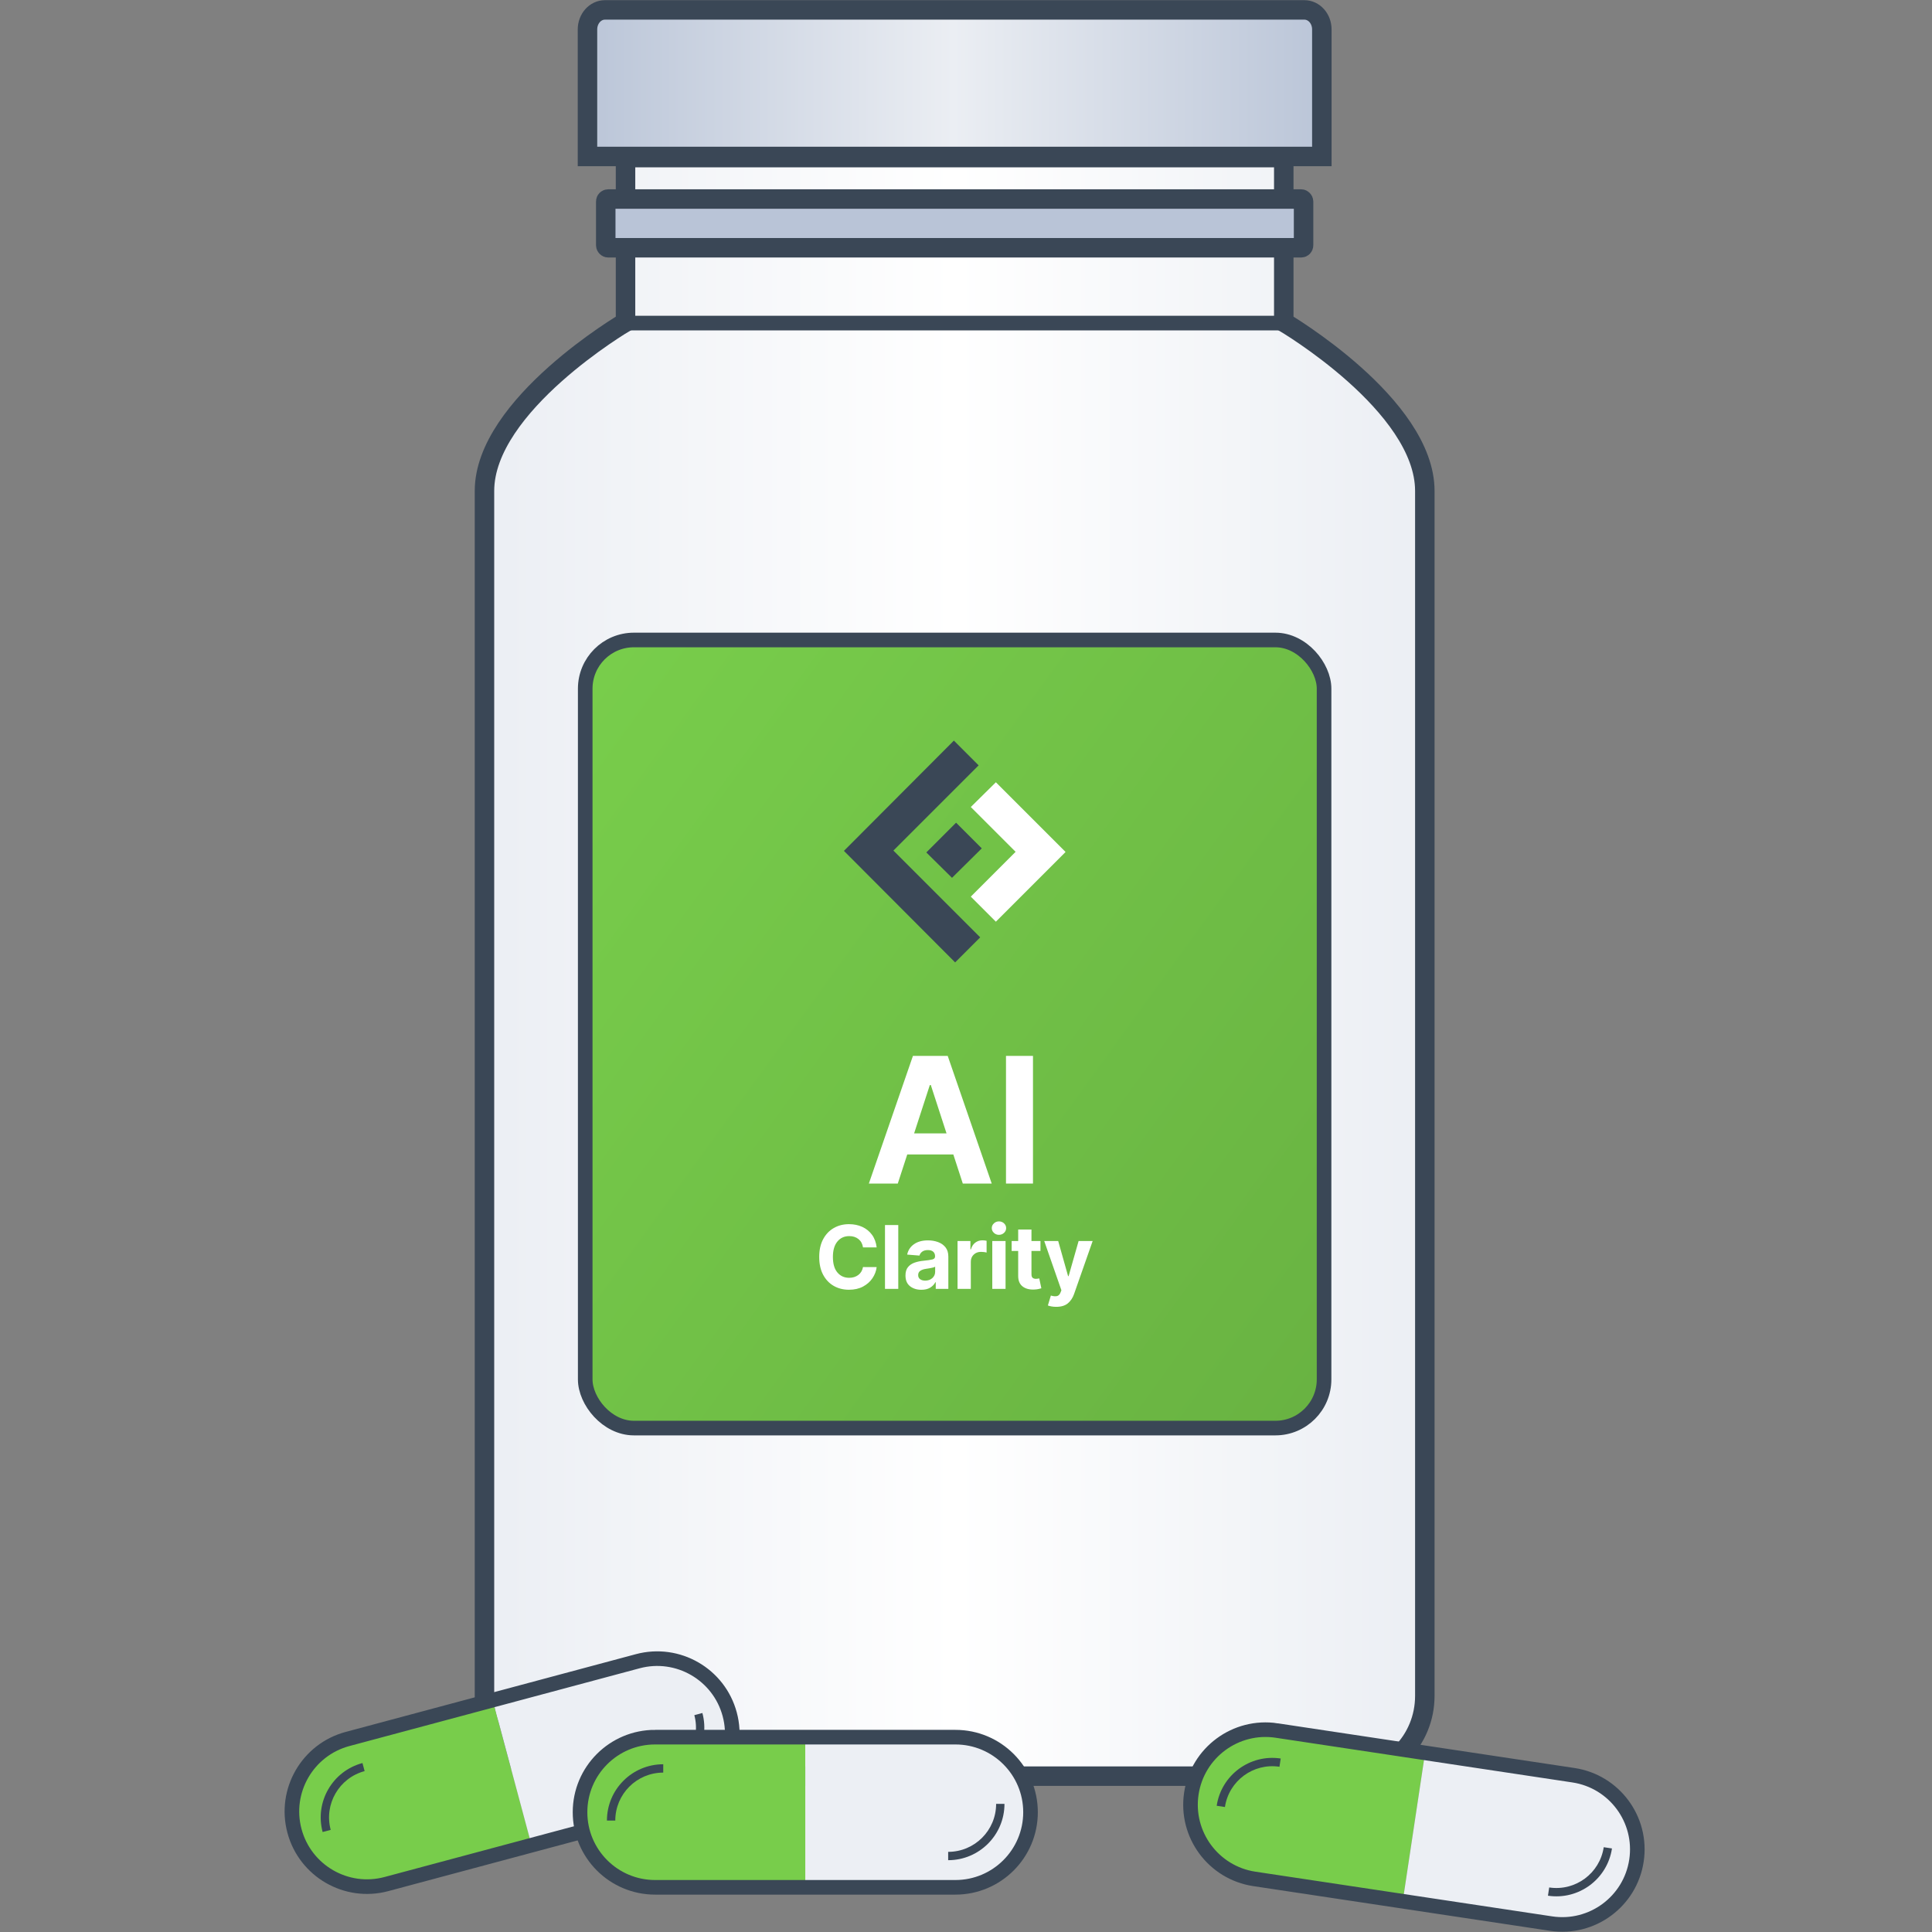 <?xml version="1.0" encoding="UTF-8" standalone="no"?>
<!-- Created with Inkscape (http://www.inkscape.org/) -->

<svg
   xmlns:dc="http://purl.org/dc/elements/1.1/"
   xmlns:cc="http://creativecommons.org/ns#"
   xmlns:rdf="http://www.w3.org/1999/02/22-rdf-syntax-ns#"
   xmlns:svg="http://www.w3.org/2000/svg"
   xmlns="http://www.w3.org/2000/svg"
   xmlns:xlink="http://www.w3.org/1999/xlink"
   xmlns:sodipodi="http://sodipodi.sourceforge.net/DTD/sodipodi-0.dtd"
   xmlns:inkscape="http://www.inkscape.org/namespaces/inkscape"
   width="400"
   height="400"
   id="svg6191"
   version="1.1"
   inkscape:version="0.48.5 r10040"
   sodipodi:docname="New document 5">
  <rect width="100%" height="100%" fill="#808080" stroke="none"/>
  <defs
     id="defs6193">
    <linearGradient
       inkscape:collect="always"
       xlink:href="#linearGradient4951"
       id="linearGradient6053"
       gradientUnits="userSpaceOnUse"
       gradientTransform="matrix(1.288,0,0,1.288,2190.314,-128.827)"
       x1="-1078.843"
       y1="557.387"
       x2="-791.96"
       y2="557.387" />
    <linearGradient
       id="linearGradient4951">
      <stop
         style="stop-color:#eceff4;stop-opacity:1;"
         offset="0"
         id="stop4953" />
      <stop
         id="stop4969"
         offset="0.5"
         style="stop-color:#ffffff;stop-opacity:1;" />
      <stop
         style="stop-color:#eceff4;stop-opacity:1;"
         offset="1"
         id="stop4955" />
    </linearGradient>
    <linearGradient
       inkscape:collect="always"
       xlink:href="#linearGradient4971"
       id="linearGradient6055"
       gradientUnits="userSpaceOnUse"
       gradientTransform="matrix(1.288,0,0,1.288,2190.314,-128.827)"
       x1="-1056.857"
       y1="222.252"
       x2="-814.571"
       y2="222.252" />
    <linearGradient
       id="linearGradient4971">
      <stop
         style="stop-color:#b9c4d7;stop-opacity:1;"
         offset="0"
         id="stop4973" />
      <stop
         id="stop4979"
         offset="0.5"
         style="stop-color:#ebeef3;stop-opacity:1;" />
      <stop
         style="stop-color:#b9c4d7;stop-opacity:1;"
         offset="1"
         id="stop4975" />
    </linearGradient>
    <linearGradient
       inkscape:collect="always"
       xlink:href="#linearGradient5155"
       id="linearGradient6057"
       gradientUnits="userSpaceOnUse"
       gradientTransform="matrix(1.288,0,0,1.552,2194.906,-152.759)"
       x1="-1050.714"
       y1="352.857"
       x2="-825.714"
       y2="549.286" />
    <linearGradient
       id="linearGradient5155">
      <stop
         style="stop-color:#78cd4b;stop-opacity:1;"
         offset="0"
         id="stop5157" />
      <stop
         style="stop-color:#69b342;stop-opacity:1;"
         offset="1"
         id="stop5159" />
    </linearGradient>
  </defs>
  <sodipodi:namedview
     id="base"
     pagecolor="#ffffff"
     bordercolor="#666666"
     borderopacity="1.0"
     inkscape:pageopacity="0.0"
     inkscape:pageshadow="2"
     inkscape:zoom="0.98994949"
     inkscape:cx="292.38669"
     inkscape:cy="208.11096"
     inkscape:document-units="px"
     inkscape:current-layer="g6039"
     showgrid="false"
     inkscape:showpageshadow="false"
     inkscape:window-width="3840"
     inkscape:window-height="1529"
     inkscape:window-x="1912"
     inkscape:window-y="-8"
     inkscape:window-maximized="1" />
  <g
     inkscape:label="Layer 1"
     inkscape:groupmode="layer"
     id="layer1"
     transform="translate(0,-652.362)">
    <g
       id="g6039"
       transform="matrix(0.504,0,0,0.504,-299.024,590.28)">
      <path
         id="rect3838"
         d="m 850.263,204.167 0,65.95 c 0,0 -57.943,33.166 -57.943,67.64 l 0,32.191 0,450.667 c 0,17.834 14.357,32.191 32.191,32.191 l 321.905,0 c 17.834,0 32.191,-14.357 32.191,-32.191 l 0,-450.667 0,-32.191 c 0,-34.493 -57.943,-67.64 -57.943,-67.64 l 0,-65.95 -270.4,0 z"
         style="fill:#e6ecec;fill-opacity:1;stroke:none"
         inkscape:connector-curvature="0" />
      <path
         inkscape:connector-curvature="0"
         style="fill:url(#linearGradient6053);fill-opacity:1;stroke:#3a4756;stroke-width:8;stroke-miterlimit:4;stroke-opacity:1;stroke-dasharray:none"
         d="m 850.263,187.908 0,67.603 c 0,0 -57.943,33.997 -57.943,69.336 l 0,32.997 0,461.964 c 0,18.281 14.357,32.997 32.191,32.997 l 321.905,0 c 17.834,0 32.191,-14.717 32.191,-32.997 l 0,-461.964 0,-32.997 c 0,-35.358 -57.943,-69.336 -57.943,-69.336 l 0,-67.603 -270.4,0 z"
         id="path4829" />
      <rect
         ry="1"
         rx="1"
         y="204.936"
         x="842.139"
         height="20.03"
         width="286.659"
         id="rect10674"
         style="fill:#b9c4d7;fill-opacity:1;stroke:#3a4756;stroke-width:8;stroke-miterlimit:4;stroke-opacity:1;stroke-dasharray:none" />
      <path
         id="path10711"
         d="m 841.816,127.248 c -3.979,0 -7.183,3.583 -7.183,8.034 l 0,44.135 0,8.034 7.183,0 287.306,0 7.183,0 0,-8.034 0,-44.135 c 0,-4.451 -3.203,-8.034 -7.183,-8.034 l -287.306,0 z"
         style="fill:url(#linearGradient6055);fill-opacity:1;stroke:#3a4756;stroke-width:8;stroke-miterlimit:4;stroke-opacity:1;stroke-dasharray:none"
         inkscape:connector-curvature="0" />
      <rect
         ry="20"
         rx="20"
         y="386.077"
         x="833.707"
         height="323.745"
         width="303.511"
         id="rect5153"
         style="fill:url(#linearGradient6057);fill-opacity:1;stroke:#3a4756;stroke-width:6;stroke-linecap:round;stroke-linejoin:round;stroke-miterlimit:4;stroke-opacity:1;stroke-dasharray:none" />
      <polygon
         transform="matrix(1.287,0,0,1.287,925.95,398.84)"
         class="st2"
         points="46.7,48.4 37.2,57.9 45.4,66 54.9,56.6 "
         id="polygon4300-0"
         clip-path="url(#SVGID_2_)"
         style="fill:#3a4756;fill-opacity:1" />
      <polygon
         transform="matrix(1.287,0,0,1.287,925.95,398.84)"
         class="st2"
         points="54.4,85 26.7,57.3 53.9,30.1 46,22.2 10.9,57.4 46.4,93 "
         id="polygon4302-7"
         clip-path="url(#SVGID_2_)"
         style="fill:#3a4756;fill-opacity:1" />
      <polygon
         transform="matrix(1.287,0,0,1.287,925.95,398.84)"
         class="st1"
         points="81.6,57.7 81.6,57.7 59.4,35.5 51.4,43.4 65.7,57.7 51.4,72 59.4,80 81.6,57.8 "
         id="polygon4304-3"
         clip-path="url(#SVGID_2_)"
         style="fill:#ffffff;fill-opacity:1" />
      <g
         style="font-size:36.057px;font-style:normal;font-variant:normal;font-weight:bold;font-stretch:normal;text-align:center;line-height:100%;letter-spacing:-0.451px;word-spacing:0px;writing-mode:lr-tb;text-anchor:middle;fill:#ffffff;fill-opacity:1;stroke:none;font-family:Inter;-inkscape-font-specification:Inter Bold"
         id="text5147">
        <path
           d="m 962.105,609.372 -11.881,0 18.104,-52.441 14.288,0 18.077,52.441 -11.881,0 -3.893,-11.958 -18.922,0 z m 6.709,-20.612 13.315,0 -6.454,-19.844 -0.409,0 z"
           style="font-size:72.107px;line-height:100%;fill:#ffffff;font-family:Inter;-inkscape-font-specification:Inter Bold"
           id="path6295" />
        <path
           d="m 1017.642,556.932 0,52.441 -11.088,0 0,-52.441 z"
           style="font-size:72.107px;line-height:100%;fill:#ffffff;font-family:Inter;-inkscape-font-specification:Inter Bold"
           id="path6297" />
        <path
           d="m 953.427,635.597 -5.609,0 c -0.213,-1.443 -0.827,-2.576 -1.843,-3.4 -1.016,-0.823 -2.284,-1.235 -3.803,-1.235 -2.032,2e-5 -3.66,0.745 -4.885,2.234 -1.225,1.49 -1.837,3.6 -1.837,6.331 -1e-5,2.8 0.617,4.928 1.85,6.383 1.234,1.455 2.845,2.183 4.833,2.183 1.477,0 2.727,-0.386 3.752,-1.159 1.024,-0.772 1.669,-1.859 1.933,-3.258 l 5.609,0.025 c -0.196,1.604 -0.768,3.115 -1.715,4.532 -0.948,1.417 -2.235,2.566 -3.861,3.445 -1.626,0.879 -3.562,1.319 -5.807,1.319 -2.339,0 -4.428,-0.529 -6.267,-1.588 -1.839,-1.059 -3.291,-2.591 -4.354,-4.597 -1.063,-2.006 -1.594,-4.435 -1.594,-7.286 0,-2.86 0.538,-5.292 1.614,-7.298 1.076,-2.006 2.536,-3.536 4.38,-4.59 1.844,-1.054 3.918,-1.581 6.222,-1.581 2.023,3e-5 3.848,0.373 5.474,1.12 1.626,0.747 2.958,1.831 3.995,3.252 1.037,1.421 1.675,3.144 1.914,5.167 z"
           style=""
           id="path6299" />
        <path
           d="m 962.304,626.416 0,26.223 -5.455,0 0,-26.223 z"
           style=""
           id="path6301" />
        <path
           d="m 971.796,653.01 c -1.878,0 -3.436,-0.491 -4.674,-1.472 -1.238,-0.982 -1.857,-2.445 -1.857,-4.392 0,-1.468 0.346,-2.62 1.037,-3.457 0.691,-0.837 1.598,-1.449 2.721,-1.838 1.123,-0.388 2.333,-0.642 3.631,-0.762 1.707,-0.171 2.928,-0.35 3.662,-0.538 0.734,-0.188 1.101,-0.598 1.101,-1.229 l 0,-0.077 c -10e-6,-0.811 -0.254,-1.438 -0.761,-1.882 -0.508,-0.444 -1.227,-0.666 -2.158,-0.666 -0.982,10e-6 -1.763,0.213 -2.343,0.64 -0.581,0.427 -0.965,0.969 -1.153,1.626 l -5.044,-0.409 c 0.376,-1.793 1.308,-3.214 2.798,-4.264 1.49,-1.05 3.412,-1.575 5.768,-1.575 1.46,2e-5 2.826,0.231 4.098,0.692 1.272,0.461 2.298,1.18 3.079,2.157 0.781,0.977 1.171,2.247 1.171,3.81 l 0,13.265 -5.173,0 0,-2.728 -0.153,0 c -0.478,0.914 -1.193,1.659 -2.145,2.235 -0.952,0.576 -2.153,0.864 -3.604,0.864 z m 1.563,-3.764 c 1.195,10e-6 2.177,-0.348 2.945,-1.043 0.768,-0.695 1.152,-1.56 1.152,-2.592 l 0,-2.087 c -0.213,0.145 -0.544,0.273 -0.993,0.384 -0.448,0.111 -0.926,0.207 -1.434,0.288 -0.508,0.081 -0.962,0.152 -1.363,0.212 -0.956,0.136 -1.726,0.405 -2.311,0.807 -0.585,0.401 -0.878,0.986 -0.878,1.754 -1e-5,0.751 0.271,1.319 0.813,1.703 0.542,0.384 1.232,0.576 2.069,0.576 z"
           style=""
           id="path6303" />
        <path
           d="m 986.653,652.64 0,-19.667 5.288,0 0,3.431 0.205,0 c 0.359,-1.221 0.961,-2.145 1.806,-2.772 0.845,-0.627 1.818,-0.941 2.919,-0.941 0.606,2e-5 1.178,0.064 1.715,0.191 l 0,4.841 c -0.256,-0.086 -0.61,-0.156 -1.062,-0.212 -0.452,-0.055 -0.866,-0.083 -1.242,-0.083 -1.204,1e-5 -2.201,0.378 -2.99,1.133 -0.79,0.756 -1.185,1.739 -1.185,2.951 l 0,11.127 z"
           style=""
           id="path6305" />
        <path
           d="m 1000.921,652.64 0,-19.667 5.455,0 0,19.667 z m 2.74,-22.202 c -0.802,2e-5 -1.493,-0.271 -2.074,-0.813 -0.581,-0.542 -0.871,-1.193 -0.871,-1.953 0,-0.76 0.29,-1.409 0.871,-1.947 0.581,-0.538 1.272,-0.807 2.074,-0.807 0.811,2e-5 1.507,0.269 2.087,0.807 0.58,0.538 0.87,1.187 0.87,1.947 0,0.76 -0.29,1.411 -0.87,1.953 -0.58,0.542 -1.276,0.813 -2.087,0.813 z"
           style=""
           id="path6307" />
        <path
           d="m 1020.721,632.972 0,4.097 -3.701,0 0,9.527 c 0,0.751 0.171,1.259 0.512,1.523 0.342,0.264 0.785,0.397 1.332,0.397 0.256,1e-5 0.512,-0.024 0.768,-0.07 0.256,-0.047 0.452,-0.083 0.589,-0.109 l 0.858,4.059 c -0.273,0.085 -0.657,0.185 -1.152,0.3 -0.495,0.115 -1.097,0.186 -1.806,0.211 -1.981,0.086 -3.571,-0.343 -4.77,-1.286 -1.199,-0.943 -1.795,-2.38 -1.786,-4.309 l 0,-10.243 -2.689,0 0,-4.097 2.689,0 0,-4.713 5.455,0 0,4.713 z"
           style=""
           id="path6309" />
        <path
           d="m 1027.191,660.015 c -0.692,-10e-6 -1.339,-0.053 -1.94,-0.16 -0.602,-0.107 -1.099,-0.241 -1.492,-0.403 l 1.229,-4.072 c 0.965,0.29 1.784,0.37 2.459,0.237 0.674,-0.132 1.191,-0.66 1.549,-1.582 l 0.32,-0.832 -7.055,-20.23 5.736,0 4.071,14.442 0.205,0 4.11,-14.442 5.775,0 -7.643,21.793 c -0.555,1.587 -1.407,2.859 -2.555,3.816 -1.148,0.956 -2.738,1.434 -4.769,1.434 z"
           style=""
           id="path6311" />
      </g>
      <path
         inkscape:connector-curvature="0"
         id="path5168"
         d="m 849.349,255.902 272.24,0"
         style="fill:#ffffff;fill-opacity:1;stroke:#3a4756;stroke-width:6;stroke-linecap:round;stroke-linejoin:round;stroke-miterlimit:4;stroke-opacity:1;stroke-dasharray:none" />
    </g>
    <g
       id="g5194"
       transform="matrix(0.627,-0.168,0.168,0.627,579.938,372.33)">
      <path
         inkscape:export-ydpi="114.29"
         inkscape:export-xdpi="114.29"
         inkscape:export-filename="C:\Dropbox\Artifact\Clients\Axis Point Health\Infographics\010 - One Page Infographic\infographic-progress-2017-02-28.png"
         inkscape:connector-curvature="0"
         style="fill:#78cd4b;fill-opacity:1;stroke:none"
         d="m -1011.098,749.92 c -13.229,0 -23.952,10.724 -23.952,23.952 0,13.228 10.724,23.952 23.952,23.952 l 47.905,0 -10e-5,-47.905 z"
         id="path5184"
         sodipodi:nodetypes="sssccs" />
      <path
         inkscape:export-ydpi="114.29"
         inkscape:export-xdpi="114.29"
         inkscape:export-filename="C:\Dropbox\Artifact\Clients\Axis Point Health\Infographics\010 - One Page Infographic\infographic-progress-2017-02-28.png"
         inkscape:connector-curvature="0"
         style="fill:#eceff4;fill-opacity:1;stroke:none"
         d="m -963.193,749.92 2e-4,47.905 47.904,0 c 13.228,0 23.952,-10.724 23.952,-23.952 0,-13.228 -10.724,-23.952 -23.952,-23.952 z"
         id="path5186"
         sodipodi:nodetypes="ccsssc" />
      <path
         inkscape:connector-curvature="0"
         id="path5188"
         d="m -1011.107,749.924 c -13.229,-8e-5 -23.947,10.718 -23.947,23.947 10e-5,13.229 10.719,23.96 23.946,23.96 l 41.693,0 4.824,0 49.295,0 c 13.229,0 23.959,-10.731 23.96,-23.96 10e-5,-13.228 -10.731,-23.947 -23.96,-23.947 l -49.295,-9e-5 -4.824,0 -41.693,7e-5 z"
         style="fill:none;stroke:#3a4756;stroke-width:4.66;stroke-miterlimit:4;stroke-opacity:1;stroke-dasharray:none" />
      <path
         id="path5190"
         d="m -1008.508,758.569 c -9.921,0 -17.964,8.043 -17.964,17.964 l 2.662,-7e-5 c -10e-5,-8.452 6.851,-15.303 15.303,-15.303 l 0,-2.661 z"
         style="fill:#3a4756;fill-opacity:1;stroke:none"
         inkscape:connector-curvature="0"
         inkscape:export-filename="C:\Dropbox\Artifact\Clients\Axis Point Health\Infographics\010 - One Page Infographic\infographic-progress-2017-02-28.png"
         inkscape:export-xdpi="114.29"
         inkscape:export-ydpi="114.29" />
      <path
         inkscape:connector-curvature="0"
         style="fill:#3a4756;fill-opacity:1;stroke:none"
         d="m -917.61,789.175 c 9.921,0 17.964,-8.043 17.964,-17.964 l -2.661,-3e-5 c 10e-5,8.452 -6.851,15.303 -15.303,15.303 l 0,2.661 z"
         id="path5192"
         inkscape:export-filename="C:\Dropbox\Artifact\Clients\Axis Point Health\Infographics\010 - One Page Infographic\infographic-progress-2017-02-28.png"
         inkscape:export-xdpi="114.29"
         inkscape:export-ydpi="114.29" />
    </g>
    <g
       transform="matrix(0.504,0,0,0.504,-286.198,590.28)"
       id="g6094">
      <path
         sodipodi:nodetypes="sssccs"
         id="path5110"
         d="m 836.975,836.785 c -17.034,0 -30.842,13.808 -30.842,30.842 0,17.033 13.808,30.841 30.841,30.841 l 61.683,0 -1.3e-4,-61.683 z"
         style="fill:#78cd4b;fill-opacity:1;stroke:none"
         inkscape:connector-curvature="0"
         inkscape:export-filename="C:\Dropbox\Artifact\Clients\Axis Point Health\Infographics\010 - One Page Infographic\infographic-progress-2017-02-28.png"
         inkscape:export-xdpi="114.29"
         inkscape:export-ydpi="114.29" />
      <path
         sodipodi:nodetypes="ccsssc"
         id="path5112"
         d="m 898.658,836.785 2.6e-4,61.683 61.683,0 c 17.033,0 30.841,-13.808 30.841,-30.841 0,-17.033 -13.808,-30.841 -30.841,-30.842 z"
         style="fill:#eceff4;fill-opacity:1;stroke:none"
         inkscape:connector-curvature="0"
         inkscape:export-filename="C:\Dropbox\Artifact\Clients\Axis Point Health\Infographics\010 - One Page Infographic\infographic-progress-2017-02-28.png"
         inkscape:export-xdpi="114.29"
         inkscape:export-ydpi="114.29" />
      <path
         style="fill:none;stroke:#3a4756;stroke-width:6;stroke-miterlimit:4;stroke-opacity:1;stroke-dasharray:none"
         d="m 836.963,836.79 c -17.033,-10e-5 -30.835,13.801 -30.835,30.835 1.3e-4,17.033 13.802,30.851 30.834,30.852 l 53.685,0 6.212,0 63.474,0 c 17.033,0 30.851,-13.818 30.851,-30.851 2e-4,-17.033 -13.817,-30.835 -30.851,-30.834 l -63.474,-1.1e-4 -6.212,0 -53.685,9e-5 z"
         id="path5118"
         inkscape:connector-curvature="0" />
      <path
         inkscape:export-ydpi="114.29"
         inkscape:export-xdpi="114.29"
         inkscape:export-filename="C:\Dropbox\Artifact\Clients\Axis Point Health\Infographics\010 - One Page Infographic\infographic-progress-2017-02-28.png"
         inkscape:connector-curvature="0"
         style="fill:#3a4756;fill-opacity:1;stroke:none"
         d="m 840.309,847.922 c -12.775,0 -23.131,10.356 -23.131,23.131 l 3.427,-9e-5 c -1.3e-4,-10.882 8.822,-19.704 19.704,-19.704 l 0,-3.427 z"
         id="path5180" />
      <path
         inkscape:export-ydpi="114.29"
         inkscape:export-xdpi="114.29"
         inkscape:export-filename="C:\Dropbox\Artifact\Clients\Axis Point Health\Infographics\010 - One Page Infographic\infographic-progress-2017-02-28.png"
         id="path5182"
         d="m 957.352,887.331 c 12.775,0 23.131,-10.356 23.131,-23.131 l -3.427,-3e-5 c 10e-5,10.882 -8.822,19.704 -19.704,19.704 l 0,3.427 z"
         style="fill:#3a4756;fill-opacity:1;stroke:none"
         inkscape:connector-curvature="0" />
    </g>
    <g
       id="g6101"
       transform="matrix(0.498,0.075,-0.075,0.498,-89.723,531.155)">
      <path
         inkscape:export-ydpi="114.29"
         inkscape:export-xdpi="114.29"
         inkscape:export-filename="C:\Dropbox\Artifact\Clients\Axis Point Health\Infographics\010 - One Page Infographic\infographic-progress-2017-02-28.png"
         inkscape:connector-curvature="0"
         style="fill:#78cd4b;fill-opacity:1;stroke:none"
         d="m 836.975,836.785 c -17.034,0 -30.842,13.808 -30.842,30.842 0,17.033 13.808,30.841 30.841,30.841 l 61.683,0 -1.3e-4,-61.683 z"
         id="path6103"
         sodipodi:nodetypes="sssccs" />
      <path
         inkscape:export-ydpi="114.29"
         inkscape:export-xdpi="114.29"
         inkscape:export-filename="C:\Dropbox\Artifact\Clients\Axis Point Health\Infographics\010 - One Page Infographic\infographic-progress-2017-02-28.png"
         inkscape:connector-curvature="0"
         style="fill:#eceff4;fill-opacity:1;stroke:none"
         d="m 898.658,836.785 2.6e-4,61.683 61.683,0 c 17.033,0 30.841,-13.808 30.841,-30.841 0,-17.033 -13.808,-30.841 -30.841,-30.842 z"
         id="path6105"
         sodipodi:nodetypes="ccsssc" />
      <path
         inkscape:connector-curvature="0"
         id="path6107"
         d="m 836.963,836.79 c -17.033,-10e-5 -30.835,13.801 -30.835,30.835 1.3e-4,17.033 13.802,30.851 30.834,30.852 l 53.685,0 6.212,0 63.474,0 c 17.033,0 30.851,-13.818 30.851,-30.851 2e-4,-17.033 -13.817,-30.835 -30.851,-30.834 l -63.474,-1.1e-4 -6.212,0 -53.685,9e-5 z"
         style="fill:none;stroke:#3a4756;stroke-width:6;stroke-miterlimit:4;stroke-opacity:1;stroke-dasharray:none" />
      <path
         id="path6109"
         d="m 840.309,847.922 c -12.775,0 -23.131,10.356 -23.131,23.131 l 3.427,-9e-5 c -1.3e-4,-10.882 8.822,-19.704 19.704,-19.704 l 0,-3.427 z"
         style="fill:#3a4756;fill-opacity:1;stroke:none"
         inkscape:connector-curvature="0"
         inkscape:export-filename="C:\Dropbox\Artifact\Clients\Axis Point Health\Infographics\010 - One Page Infographic\infographic-progress-2017-02-28.png"
         inkscape:export-xdpi="114.29"
         inkscape:export-ydpi="114.29" />
      <path
         inkscape:connector-curvature="0"
         style="fill:#3a4756;fill-opacity:1;stroke:none"
         d="m 957.352,887.331 c 12.775,0 23.131,-10.356 23.131,-23.131 l -3.427,-3e-5 c 10e-5,10.882 -8.822,19.704 -19.704,19.704 l 0,3.427 z"
         id="path6111"
         inkscape:export-filename="C:\Dropbox\Artifact\Clients\Axis Point Health\Infographics\010 - One Page Infographic\infographic-progress-2017-02-28.png"
         inkscape:export-xdpi="114.29"
         inkscape:export-ydpi="114.29" />
    </g>
  </g>
</svg>
